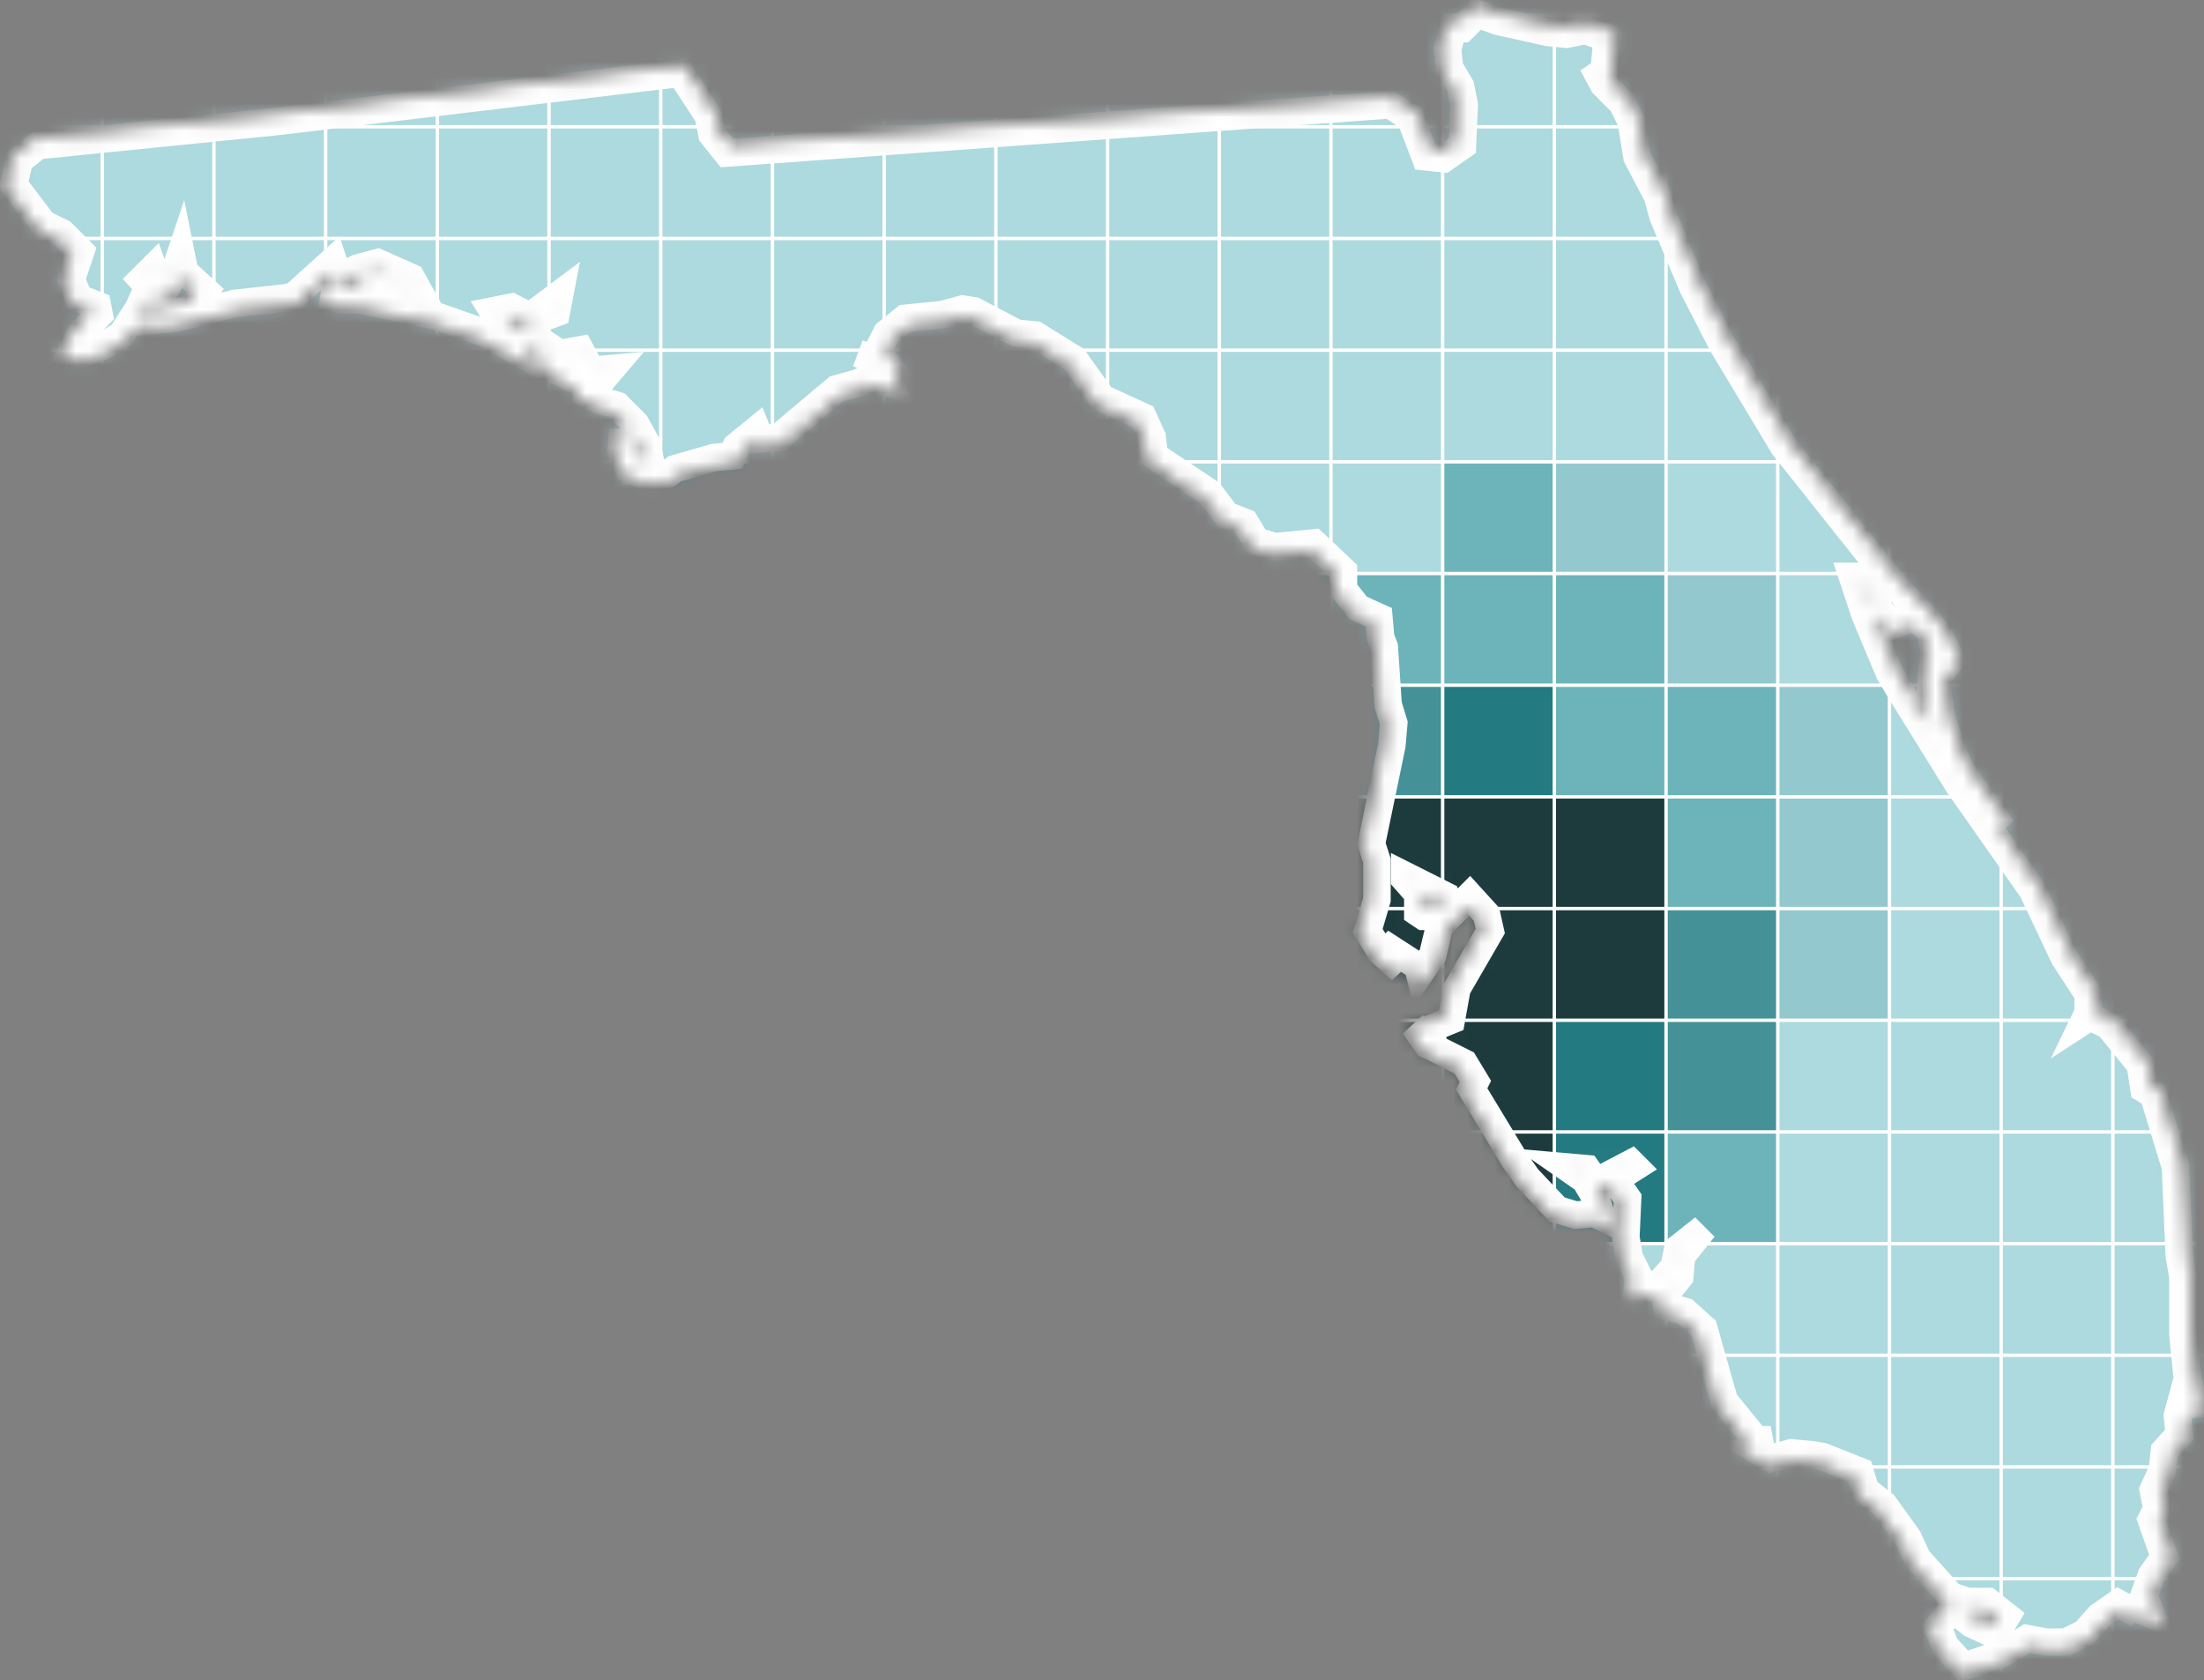 <svg xmlns="http://www.w3.org/2000/svg" width="160" height="122" viewBox="0 0 160 122" fill="none"><rect x="0" y="0" width="160" height="122" fill="#808080" stroke="none"/><mask id="mask0_1189_49349" style="mask-type:alpha" maskUnits="userSpaceOnUse" x="0" y="0" width="160" height="122"><mask id="path-1-outside-1_1189_49349" maskUnits="userSpaceOnUse" x="0" y="0" width="160" height="122" fill="black"><rect fill="white" width="160" height="122"></rect><path d="M5.715 21.632L5.445 20.962L5.175 20.281L5.855 18.259L4.504 16.907L3.152 16.247L1 13.403L1.4 11.652L2.752 10.57L20.141 8.818L49.402 5.315L51.425 8.418L51.695 9.77L52.766 11.111L100.908 7.607L102.39 8.558L103.461 11.381L104.812 11.521L106.164 10.57L106.294 7.607L106.024 6.266L105.223 4.914L105.083 3.563L105.483 2.081H106.164L107.245 1L108.727 1.541L112.371 2.351L113.712 2.482L114.383 2.351L115.064 2.211L116.675 2.752L116.405 5.585L115.604 4.644L116.405 6.126L117.756 7.477L118.427 8.818L118.838 11.381L120.319 14.214L120.73 15.696L122.882 20.822L125.034 25.006L129.489 32.414L137.308 42.255L140.001 45.088L140.952 46.439L141.622 47.931L140.541 49.262L140.952 52.095L141.762 54.668L142.433 56.01L145.396 60.194L143.915 58.703L141.082 54.258L140.131 50.083L140.411 47.25L140.131 45.758L138.929 44.818L137.578 45.358L136.086 44.017L136.367 42.665L135.015 41.854H134.475L135.416 44.687L137.168 48.862L137.978 50.213L142.163 56.961L147.549 64.639L149.841 69.494L151.593 72.187V73.529L151.333 74.069L151.733 73.809L153.075 74.48L155.377 77.313L155.648 79.065L156.318 79.475L157.93 84.731L158.21 91.198L158.471 92.689V96.864L158.751 99.697L159.141 101.449L159.011 102.79L158.471 101.309L158.07 102.79L158.21 104.142L157.129 105.353L156.989 106.705L156.318 108.186L156.589 109.538L156.178 110.348L157.129 113.041L156.178 114.393L155.648 115.874L156.178 117.226L154.426 116.545L155.237 117.226L153.756 116.415L152.404 117.356L151.333 118.567L149.981 119.238H148.5L147.148 118.978L145.396 120.049L142.563 121L141.212 119.508L140.671 118.167L141.762 116.815L143.104 117.897L144.856 118.708L145.667 117.356L144.315 116.285H142.834L141.622 115.874L139.2 113.172L138.519 111.69L136.767 109.257L135.416 108.186L135.015 106.835L132.322 105.764L131.511 105.633L130.03 105.493L128.538 105.894L127.197 105.093L128.538 104.542H127.467L125.175 101.719L123.683 96.453L122.341 95.242L120.99 94.842L120.86 94.031L121.941 92.689L122.071 91.198L123.683 89.175L121.801 90.667L121.531 92.009L120.179 93.49L118.838 93.63L118.968 92.689L118.287 91.338L118.027 89.846L118.157 87.023L117.216 85.672L118.698 84.731L118.427 84.46L115.864 85.802L115.194 84.861L113.712 84.731L115.064 85.672L115.864 87.023L116.275 88.365L115.734 88.104L114.383 88.234L113.041 87.824L110.879 85.532L109.938 84.19L106.835 79.065L107.105 78.524L106.294 77.183L103.601 75.831L102.66 74.48L104.002 75.561V74.62L105.353 74.069L105.764 71.787L108.186 67.602L107.916 66.391L106.695 65.049L105.353 66.391L104.943 65.049L101.979 63.558V63.828L102.93 64.909V66.261L103.331 66.531H104.682L104.002 69.364L103.061 70.706L102.93 70.165L100.227 68.413L101.709 70.435L100.227 69.094L99.287 67.602L99.957 65.32V62.487L99.557 61.265L101.038 54.128L101.179 52.506L100.768 51.154L100.488 46.98L100.227 46.299L100.097 44.818L98.606 44.147L97.525 42.795V41.454L95.372 39.422L92.539 39.702L91.198 39.291L90.387 37.94L89.035 37.409L87.824 35.788L83.79 33.095L83.639 31.743L82.969 30.262L80.006 28.91L77.983 26.077L75.16 24.325L73.799 24.195L70.706 22.573L69.885 22.443L68.413 22.844L65.71 23.114L64.369 24.195L63.688 25.537L64.228 26.217L62.346 25.677L64.098 26.478L64.629 27.829L63.157 27.429L62.206 27.829L60.725 28.239L56.55 31.743L55.199 31.873L54.928 31.203L53.447 32.414L53.176 33.095L51.825 33.225L49.002 34.036L48.451 34.436L46.97 34.576L45.628 34.036L45.088 32.684L45.218 31.203L45.358 32.554L45.899 34.036L47.24 33.625L46.97 32.284L46.159 30.802L44.818 29.451L43.466 29.04L41.984 28.239H42.525L41.984 27.699L40.633 27.018L39.282 25.677L42.125 26.758L43.606 27.699L44.407 26.758L42.925 26.888L42.125 25.406L40.633 25.677L38.611 24.325L39.282 23.114L40.373 22.713L40.633 21.362L38.481 22.974L37.139 22.303L35.778 22.573L36.448 23.654L37.8 24.465L38.08 25.817L35.247 24.195L31.743 22.974L26.077 21.762H24.736L23.384 21.362L26.207 21.492L26.478 20.691L27.829 20.421L29.311 21.092L30.522 21.362L29.851 20.151L27.419 19.07L25.947 19.47L24.596 20.151L24.185 18.929L21.352 21.492L20.681 21.632L17.047 22.033L12.723 23.114L11.241 23.254L11.642 22.974L13.804 22.443L14.885 21.092L13.403 19.74L13.133 18.399L12.593 20.011L11.782 21.362L11.111 19.47L10.3 20.281L10.43 20.421L10.71 20.962L10.03 22.443L8.818 24.325L7.467 25.136L5.985 25.677L5.175 25.537L5.855 24.195L7.197 22.844L7.067 22.173L5.715 21.632Z"></path></mask><path d="M5.715 21.632L5.445 20.962L5.175 20.281L5.855 18.259L4.504 16.907L3.152 16.247L1 13.403L1.4 11.652L2.752 10.57L20.141 8.818L49.402 5.315L51.425 8.418L51.695 9.77L52.766 11.111L100.908 7.607L102.39 8.558L103.461 11.381L104.812 11.521L106.164 10.57L106.294 7.607L106.024 6.266L105.223 4.914L105.083 3.563L105.483 2.081H106.164L107.245 1L108.727 1.541L112.371 2.351L113.712 2.482L114.383 2.351L115.064 2.211L116.675 2.752L116.405 5.585L115.604 4.644L116.405 6.126L117.756 7.477L118.427 8.818L118.838 11.381L120.319 14.214L120.73 15.696L122.882 20.822L125.034 25.006L129.489 32.414L137.308 42.255L140.001 45.088L140.952 46.439L141.622 47.931L140.541 49.262L140.952 52.095L141.762 54.668L142.433 56.01L145.396 60.194L143.915 58.703L141.082 54.258L140.131 50.083L140.411 47.25L140.131 45.758L138.929 44.818L137.578 45.358L136.086 44.017L136.367 42.665L135.015 41.854H134.475L135.416 44.687L137.168 48.862L137.978 50.213L142.163 56.961L147.549 64.639L149.841 69.494L151.593 72.187V73.529L151.333 74.069L151.733 73.809L153.075 74.48L155.377 77.313L155.648 79.065L156.318 79.475L157.93 84.731L158.21 91.198L158.471 92.689V96.864L158.751 99.697L159.141 101.449L159.011 102.79L158.471 101.309L158.07 102.79L158.21 104.142L157.129 105.353L156.989 106.705L156.318 108.186L156.589 109.538L156.178 110.348L157.129 113.041L156.178 114.393L155.648 115.874L156.178 117.226L154.426 116.545L155.237 117.226L153.756 116.415L152.404 117.356L151.333 118.567L149.981 119.238H148.5L147.148 118.978L145.396 120.049L142.563 121L141.212 119.508L140.671 118.167L141.762 116.815L143.104 117.897L144.856 118.708L145.667 117.356L144.315 116.285H142.834L141.622 115.874L139.2 113.172L138.519 111.69L136.767 109.257L135.416 108.186L135.015 106.835L132.322 105.764L131.511 105.633L130.03 105.493L128.538 105.894L127.197 105.093L128.538 104.542H127.467L125.175 101.719L123.683 96.453L122.341 95.242L120.99 94.842L120.86 94.031L121.941 92.689L122.071 91.198L123.683 89.175L121.801 90.667L121.531 92.009L120.179 93.49L118.838 93.63L118.968 92.689L118.287 91.338L118.027 89.846L118.157 87.023L117.216 85.672L118.698 84.731L118.427 84.46L115.864 85.802L115.194 84.861L113.712 84.731L115.064 85.672L115.864 87.023L116.275 88.365L115.734 88.104L114.383 88.234L113.041 87.824L110.879 85.532L109.938 84.19L106.835 79.065L107.105 78.524L106.294 77.183L103.601 75.831L102.66 74.48L104.002 75.561V74.62L105.353 74.069L105.764 71.787L108.186 67.602L107.916 66.391L106.695 65.049L105.353 66.391L104.943 65.049L101.979 63.558V63.828L102.93 64.909V66.261L103.331 66.531H104.682L104.002 69.364L103.061 70.706L102.93 70.165L100.227 68.413L101.709 70.435L100.227 69.094L99.287 67.602L99.957 65.32V62.487L99.557 61.265L101.038 54.128L101.179 52.506L100.768 51.154L100.488 46.98L100.227 46.299L100.097 44.818L98.606 44.147L97.525 42.795V41.454L95.372 39.422L92.539 39.702L91.198 39.291L90.387 37.94L89.035 37.409L87.824 35.788L83.79 33.095L83.639 31.743L82.969 30.262L80.006 28.91L77.983 26.077L75.16 24.325L73.799 24.195L70.706 22.573L69.885 22.443L68.413 22.844L65.71 23.114L64.369 24.195L63.688 25.537L64.228 26.217L62.346 25.677L64.098 26.478L64.629 27.829L63.157 27.429L62.206 27.829L60.725 28.239L56.55 31.743L55.199 31.873L54.928 31.203L53.447 32.414L53.176 33.095L51.825 33.225L49.002 34.036L48.451 34.436L46.97 34.576L45.628 34.036L45.088 32.684L45.218 31.203L45.358 32.554L45.899 34.036L47.24 33.625L46.97 32.284L46.159 30.802L44.818 29.451L43.466 29.04L41.984 28.239H42.525L41.984 27.699L40.633 27.018L39.282 25.677L42.125 26.758L43.606 27.699L44.407 26.758L42.925 26.888L42.125 25.406L40.633 25.677L38.611 24.325L39.282 23.114L40.373 22.713L40.633 21.362L38.481 22.974L37.139 22.303L35.778 22.573L36.448 23.654L37.8 24.465L38.08 25.817L35.247 24.195L31.743 22.974L26.077 21.762H24.736L23.384 21.362L26.207 21.492L26.478 20.691L27.829 20.421L29.311 21.092L30.522 21.362L29.851 20.151L27.419 19.07L25.947 19.47L24.596 20.151L24.185 18.929L21.352 21.492L20.681 21.632L17.047 22.033L12.723 23.114L11.241 23.254L11.642 22.974L13.804 22.443L14.885 21.092L13.403 19.74L13.133 18.399L12.593 20.011L11.782 21.362L11.111 19.47L10.3 20.281L10.43 20.421L10.71 20.962L10.03 22.443L8.818 24.325L7.467 25.136L5.985 25.677L5.175 25.537L5.855 24.195L7.197 22.844L7.067 22.173L5.715 21.632Z" fill="white"></path><path d="M5.715 21.632L5.445 20.962L5.175 20.281L5.855 18.259L4.504 16.907L3.152 16.247L1 13.403L1.4 11.652L2.752 10.57L20.141 8.818L49.402 5.315L51.425 8.418L51.695 9.77L52.766 11.111L100.908 7.607L102.39 8.558L103.461 11.381L104.812 11.521L106.164 10.57L106.294 7.607L106.024 6.266L105.223 4.914L105.083 3.563L105.483 2.081H106.164L107.245 1L108.727 1.541L112.371 2.351L113.712 2.482L114.383 2.351L115.064 2.211L116.675 2.752L116.405 5.585L115.604 4.644L116.405 6.126L117.756 7.477L118.427 8.818L118.838 11.381L120.319 14.214L120.73 15.696L122.882 20.822L125.034 25.006L129.489 32.414L137.308 42.255L140.001 45.088L140.952 46.439L141.622 47.931L140.541 49.262L140.952 52.095L141.762 54.668L142.433 56.01L145.396 60.194L143.915 58.703L141.082 54.258L140.131 50.083L140.411 47.25L140.131 45.758L138.929 44.818L137.578 45.358L136.086 44.017L136.367 42.665L135.015 41.854H134.475L135.416 44.687L137.168 48.862L137.978 50.213L142.163 56.961L147.549 64.639L149.841 69.494L151.593 72.187V73.529L151.333 74.069L151.733 73.809L153.075 74.48L155.377 77.313L155.648 79.065L156.318 79.475L157.93 84.731L158.21 91.198L158.471 92.689V96.864L158.751 99.697L159.141 101.449L159.011 102.79L158.471 101.309L158.07 102.79L158.21 104.142L157.129 105.353L156.989 106.705L156.318 108.186L156.589 109.538L156.178 110.348L157.129 113.041L156.178 114.393L155.648 115.874L156.178 117.226L154.426 116.545L155.237 117.226L153.756 116.415L152.404 117.356L151.333 118.567L149.981 119.238H148.5L147.148 118.978L145.396 120.049L142.563 121L141.212 119.508L140.671 118.167L141.762 116.815L143.104 117.897L144.856 118.708L145.667 117.356L144.315 116.285H142.834L141.622 115.874L139.2 113.172L138.519 111.69L136.767 109.257L135.416 108.186L135.015 106.835L132.322 105.764L131.511 105.633L130.03 105.493L128.538 105.894L127.197 105.093L128.538 104.542H127.467L125.175 101.719L123.683 96.453L122.341 95.242L120.99 94.842L120.86 94.031L121.941 92.689L122.071 91.198L123.683 89.175L121.801 90.667L121.531 92.009L120.179 93.49L118.838 93.63L118.968 92.689L118.287 91.338L118.027 89.846L118.157 87.023L117.216 85.672L118.698 84.731L118.427 84.46L115.864 85.802L115.194 84.861L113.712 84.731L115.064 85.672L115.864 87.023L116.275 88.365L115.734 88.104L114.383 88.234L113.041 87.824L110.879 85.532L109.938 84.19L106.835 79.065L107.105 78.524L106.294 77.183L103.601 75.831L102.66 74.48L104.002 75.561V74.62L105.353 74.069L105.764 71.787L108.186 67.602L107.916 66.391L106.695 65.049L105.353 66.391L104.943 65.049L101.979 63.558V63.828L102.93 64.909V66.261L103.331 66.531H104.682L104.002 69.364L103.061 70.706L102.93 70.165L100.227 68.413L101.709 70.435L100.227 69.094L99.287 67.602L99.957 65.32V62.487L99.557 61.265L101.038 54.128L101.179 52.506L100.768 51.154L100.488 46.98L100.227 46.299L100.097 44.818L98.606 44.147L97.525 42.795V41.454L95.372 39.422L92.539 39.702L91.198 39.291L90.387 37.94L89.035 37.409L87.824 35.788L83.79 33.095L83.639 31.743L82.969 30.262L80.006 28.91L77.983 26.077L75.16 24.325L73.799 24.195L70.706 22.573L69.885 22.443L68.413 22.844L65.71 23.114L64.369 24.195L63.688 25.537L64.228 26.217L62.346 25.677L64.098 26.478L64.629 27.829L63.157 27.429L62.206 27.829L60.725 28.239L56.55 31.743L55.199 31.873L54.928 31.203L53.447 32.414L53.176 33.095L51.825 33.225L49.002 34.036L48.451 34.436L46.97 34.576L45.628 34.036L45.088 32.684L45.218 31.203L45.358 32.554L45.899 34.036L47.24 33.625L46.97 32.284L46.159 30.802L44.818 29.451L43.466 29.04L41.984 28.239H42.525L41.984 27.699L40.633 27.018L39.282 25.677L42.125 26.758L43.606 27.699L44.407 26.758L42.925 26.888L42.125 25.406L40.633 25.677L38.611 24.325L39.282 23.114L40.373 22.713L40.633 21.362L38.481 22.974L37.139 22.303L35.778 22.573L36.448 23.654L37.8 24.465L38.08 25.817L35.247 24.195L31.743 22.974L26.077 21.762H24.736L23.384 21.362L26.207 21.492L26.478 20.691L27.829 20.421L29.311 21.092L30.522 21.362L29.851 20.151L27.419 19.07L25.947 19.47L24.596 20.151L24.185 18.929L21.352 21.492L20.681 21.632L17.047 22.033L12.723 23.114L11.241 23.254L11.642 22.974L13.804 22.443L14.885 21.092L13.403 19.74L13.133 18.399L12.593 20.011L11.782 21.362L11.111 19.47L10.3 20.281L10.43 20.421L10.71 20.962L10.03 22.443L8.818 24.325L7.467 25.136L5.985 25.677L5.175 25.537L5.855 24.195L7.197 22.844L7.067 22.173L5.715 21.632Z" stroke="white" mask="url(#path-1-outside-1_1189_49349)"></path></mask><g mask="url(#mask0_1189_49349)"><rect width="194.375" height="129.502" transform="translate(-8.676 -6.891)" fill="white"></rect><rect width="7.863" height="7.863" transform="translate(-0.566 -6.891)" fill="#ADDADE"></rect><rect width="7.863" height="7.863" transform="translate(-0.566 1.219)" fill="#ADDADE"></rect><rect width="7.863" height="7.863" transform="translate(-0.566 9.328)" fill="#ADDADE"></rect><rect width="7.863" height="7.863" transform="translate(-0.566 17.438)" fill="#ADDADE"></rect><rect width="7.863" height="7.863" transform="translate(-0.566 25.547)" fill="#ADDADE"></rect><rect width="7.863" height="7.863" transform="translate(-0.566 33.656)" fill="#ADDADE"></rect><rect width="7.863" height="7.863" transform="translate(-0.566 41.766)" fill="#ADDADE"></rect><rect width="7.863" height="7.863" transform="translate(-0.566 49.875)" fill="#ADDADE"></rect><rect width="7.863" height="7.863" transform="translate(-0.566 57.984)" fill="#ADDADE"></rect><rect width="7.863" height="7.863" transform="translate(-0.566 66.094)" fill="#ADDADE"></rect><rect width="7.863" height="7.863" transform="translate(-0.566 74.203)" fill="#ADDADE"></rect><rect width="7.863" height="7.863" transform="translate(-0.566 82.312)" fill="#ADDADE"></rect><rect width="7.863" height="7.863" transform="translate(-0.566 90.422)" fill="#ADDADE"></rect><rect width="7.863" height="7.863" transform="translate(-0.566 98.527)" fill="#ADDADE"></rect><rect width="7.863" height="7.863" transform="translate(-0.566 106.637)" fill="#ADDADE"></rect><rect width="7.863" height="7.863" transform="translate(-0.566 114.746)" fill="#ADDADE"></rect><rect width="7.863" height="7.863" transform="translate(7.543 -6.891)" fill="#ADDADE"></rect><rect width="7.863" height="7.863" transform="translate(7.543 1.219)" fill="#ADDADE"></rect><rect width="7.863" height="7.863" transform="translate(7.543 9.328)" fill="#ADDADE"></rect><rect width="7.863" height="7.863" transform="translate(7.543 17.438)" fill="#ADDADE"></rect><rect width="7.863" height="7.863" transform="translate(7.543 25.547)" fill="#ADDADE"></rect><rect width="7.863" height="7.863" transform="translate(7.543 33.656)" fill="#ADDADE"></rect><rect width="7.863" height="7.863" transform="translate(7.543 41.766)" fill="#ADDADE"></rect><rect width="7.863" height="7.863" transform="translate(7.543 49.875)" fill="#ADDADE"></rect><rect width="7.863" height="7.863" transform="translate(7.543 57.984)" fill="#ADDADE"></rect><rect width="7.863" height="7.863" transform="translate(7.543 66.094)" fill="#ADDADE"></rect><rect width="7.863" height="7.863" transform="translate(7.543 74.203)" fill="#ADDADE"></rect><rect width="7.863" height="7.863" transform="translate(7.543 82.312)" fill="#ADDADE"></rect><rect width="7.863" height="7.863" transform="translate(7.543 90.422)" fill="#ADDADE"></rect><rect width="7.863" height="7.863" transform="translate(7.543 98.527)" fill="#ADDADE"></rect><rect width="7.863" height="7.863" transform="translate(7.543 106.637)" fill="#ADDADE"></rect><rect width="7.863" height="7.863" transform="translate(7.543 114.746)" fill="#ADDADE"></rect><rect width="7.863" height="7.863" transform="translate(15.652 -6.891)" fill="#ADDADE"></rect><rect width="7.863" height="7.863" transform="translate(15.652 1.219)" fill="#ADDADE"></rect><rect width="7.863" height="7.863" transform="translate(15.652 9.328)" fill="#ADDADE"></rect><rect width="7.863" height="7.863" transform="translate(15.652 17.438)" fill="#ADDADE"></rect><rect width="7.863" height="7.863" transform="translate(15.652 25.547)" fill="#ADDADE"></rect><rect width="7.863" height="7.863" transform="translate(15.652 33.656)" fill="#ADDADE"></rect><rect width="7.863" height="7.863" transform="translate(15.652 41.766)" fill="#ADDADE"></rect><rect width="7.863" height="7.863" transform="translate(15.652 49.875)" fill="#ADDADE"></rect><rect width="7.863" height="7.863" transform="translate(15.652 57.984)" fill="#ADDADE"></rect><rect width="7.863" height="7.863" transform="translate(15.652 66.094)" fill="#ADDADE"></rect><rect width="7.863" height="7.863" transform="translate(15.652 74.203)" fill="#ADDADE"></rect><rect width="7.863" height="7.863" transform="translate(15.652 82.312)" fill="#6CB4BA"></rect><rect width="7.863" height="7.863" transform="translate(15.652 90.422)" fill="#ADDADE"></rect><rect width="7.863" height="7.863" transform="translate(15.652 98.527)" fill="#ADDADE"></rect><rect width="7.863" height="7.863" transform="translate(15.652 106.637)" fill="#ADDADE"></rect><rect width="7.863" height="7.863" transform="translate(15.652 114.746)" fill="#ADDADE"></rect><rect width="7.863" height="7.863" transform="translate(23.762 -6.891)" fill="#ADDADE"></rect><rect width="7.863" height="7.863" transform="translate(23.762 1.219)" fill="#ADDADE"></rect><rect width="7.863" height="7.863" transform="translate(23.762 9.328)" fill="#ADDADE"></rect><rect width="7.863" height="7.863" transform="translate(23.762 17.438)" fill="#ADDADE"></rect><rect width="7.863" height="7.863" transform="translate(23.762 25.547)" fill="#ADDADE"></rect><rect width="7.863" height="7.863" transform="translate(23.762 33.656)" fill="#ADDADE"></rect><rect width="7.863" height="7.863" transform="translate(23.762 41.766)" fill="#ADDADE"></rect><rect width="7.863" height="7.863" transform="translate(23.762 49.875)" fill="#ADDADE"></rect><rect width="7.863" height="7.863" transform="translate(23.762 57.984)" fill="#ADDADE"></rect><rect width="7.863" height="7.863" transform="translate(23.762 66.094)" fill="#6CB4BA"></rect><rect width="7.863" height="7.863" transform="translate(23.762 74.203)" fill="#6CB4BA"></rect><rect width="7.863" height="7.863" transform="translate(23.762 82.312)" fill="#ADDADE"></rect><rect width="7.863" height="7.863" transform="translate(23.762 90.422)" fill="#ADDADE"></rect><rect width="7.863" height="7.863" transform="translate(23.762 98.527)" fill="#ADDADE"></rect><rect width="7.863" height="7.863" transform="translate(23.762 106.637)" fill="#ADDADE"></rect><rect width="7.863" height="7.863" transform="translate(23.762 114.746)" fill="#ADDADE"></rect><rect width="7.863" height="7.863" transform="translate(31.871 -6.891)" fill="#ADDADE"></rect><rect width="7.863" height="7.863" transform="translate(31.871 1.219)" fill="#ADDADE"></rect><rect width="7.863" height="7.863" transform="translate(31.871 9.328)" fill="#ADDADE"></rect><rect width="7.863" height="7.863" transform="translate(31.871 17.438)" fill="#ADDADE"></rect><rect width="7.863" height="7.863" transform="translate(31.871 25.547)" fill="#ADDADE"></rect><rect width="7.863" height="7.863" transform="translate(31.871 33.656)" fill="#459198"></rect><rect width="7.863" height="7.863" transform="translate(31.871 41.766)" fill="#ADDADE"></rect><rect width="7.863" height="7.863" transform="translate(31.871 49.875)" fill="#ADDADE"></rect><rect width="7.863" height="7.863" transform="translate(31.871 57.984)" fill="#ADDADE"></rect><rect width="7.863" height="7.863" transform="translate(31.871 66.094)" fill="#6CB4BA"></rect><rect width="7.863" height="7.863" transform="translate(31.871 74.203)" fill="#6CB4BA"></rect><rect width="7.863" height="7.863" transform="translate(31.871 82.312)" fill="#ADDADE"></rect><rect width="7.863" height="7.863" transform="translate(31.871 90.422)" fill="#ADDADE"></rect><rect width="7.863" height="7.863" transform="translate(31.871 98.527)" fill="#ADDADE"></rect><rect width="7.863" height="7.863" transform="translate(31.871 106.637)" fill="#ADDADE"></rect><rect width="7.863" height="7.863" transform="translate(31.871 114.746)" fill="#ADDADE"></rect><rect width="7.863" height="7.863" transform="translate(39.98 -6.891)" fill="#ADDADE"></rect><rect width="7.863" height="7.863" transform="translate(39.98 1.219)" fill="#ADDADE"></rect><rect width="7.863" height="7.863" transform="translate(39.98 9.328)" fill="#ADDADE"></rect><rect width="7.863" height="7.863" transform="translate(39.98 17.438)" fill="#ADDADE"></rect><rect width="7.863" height="7.863" transform="translate(39.98 25.547)" fill="#ADDADE"></rect><rect width="7.863" height="7.863" transform="translate(39.98 33.656)" fill="#ADDADE"></rect><rect width="7.863" height="7.863" transform="translate(39.98 41.766)" fill="#459198"></rect><rect width="7.863" height="7.863" transform="translate(39.98 49.875)" fill="#ADDADE"></rect><rect width="7.863" height="7.863" transform="translate(39.98 57.984)" fill="#6CB4BA"></rect><rect width="7.863" height="7.863" transform="translate(39.98 66.094)" fill="#6CB4BA"></rect><rect width="7.863" height="7.863" transform="translate(39.98 74.203)" fill="#ADDADE"></rect><rect width="7.863" height="7.863" transform="translate(39.98 82.312)" fill="#ADDADE"></rect><rect width="7.863" height="7.863" transform="translate(39.98 90.422)" fill="#ADDADE"></rect><rect width="7.863" height="7.863" transform="translate(39.98 98.527)" fill="#ADDADE"></rect><rect width="7.863" height="7.863" transform="translate(39.98 106.637)" fill="#ADDADE"></rect><rect width="7.863" height="7.863" transform="translate(39.98 114.746)" fill="#ADDADE"></rect><rect width="7.863" height="7.863" transform="translate(48.09 -6.891)" fill="#ADDADE"></rect><rect width="7.863" height="7.863" transform="translate(48.09 1.219)" fill="#ADDADE"></rect><rect width="7.863" height="7.863" transform="translate(48.09 9.328)" fill="#ADDADE"></rect><rect width="7.863" height="7.863" transform="translate(48.09 17.438)" fill="#ADDADE"></rect><rect width="7.863" height="7.863" transform="translate(48.09 25.547)" fill="#ADDADE"></rect><rect width="7.863" height="7.863" transform="translate(48.09 33.656)" fill="#459198"></rect><rect width="7.863" height="7.863" transform="translate(48.09 41.766)" fill="#ADDADE"></rect><rect width="7.863" height="7.863" transform="translate(48.09 49.875)" fill="#6CB4BA"></rect><rect width="7.863" height="7.863" transform="translate(48.09 57.984)" fill="#6CB4BA"></rect><rect width="7.863" height="7.863" transform="translate(48.09 66.094)" fill="#ADDADE"></rect><rect width="7.863" height="7.863" transform="translate(48.09 74.203)" fill="#ADDADE"></rect><rect width="7.863" height="7.863" transform="translate(48.09 82.312)" fill="#459198"></rect><rect width="7.863" height="7.863" transform="translate(48.09 90.422)" fill="#ADDADE"></rect><rect width="7.863" height="7.863" transform="translate(48.09 98.527)" fill="#ADDADE"></rect><rect width="7.863" height="7.863" transform="translate(48.09 106.637)" fill="#ADDADE"></rect><rect width="7.863" height="7.863" transform="translate(48.09 114.746)" fill="#ADDADE"></rect><rect width="7.863" height="7.863" transform="translate(56.199 -6.891)" fill="#ADDADE"></rect><rect width="7.863" height="7.863" transform="translate(56.199 1.219)" fill="#ADDADE"></rect><rect width="7.863" height="7.863" transform="translate(56.199 9.328)" fill="#ADDADE"></rect><rect width="7.863" height="7.863" transform="translate(56.199 17.438)" fill="#ADDADE"></rect><rect width="7.863" height="7.863" transform="translate(56.199 25.547)" fill="#ADDADE"></rect><rect width="7.863" height="7.863" transform="translate(56.199 33.656)" fill="#6CB4BA"></rect><rect width="7.863" height="7.863" transform="translate(56.199 41.766)" fill="#6CB4BA"></rect><rect width="7.863" height="7.863" transform="translate(56.199 49.875)" fill="#6CB4BA"></rect><rect width="7.863" height="7.863" transform="translate(56.199 57.984)" fill="#1D3B3D"></rect><rect width="7.863" height="7.863" transform="translate(56.199 66.094)" fill="#ADDADE"></rect><rect width="7.863" height="7.863" transform="translate(56.199 74.203)" fill="#ADDADE"></rect><rect width="7.863" height="7.863" transform="translate(56.199 82.312)" fill="#ADDADE"></rect><rect width="7.863" height="7.863" transform="translate(56.199 90.422)" fill="#459198"></rect><rect width="7.863" height="7.863" transform="translate(56.199 98.527)" fill="#459198"></rect><rect width="7.863" height="7.863" transform="translate(56.199 106.637)" fill="#ADDADE"></rect><rect width="7.863" height="7.863" transform="translate(56.199 114.746)" fill="#ADDADE"></rect><rect width="7.863" height="7.863" transform="translate(64.309 -6.891)" fill="#ADDADE"></rect><rect width="7.863" height="7.863" transform="translate(64.309 1.219)" fill="#ADDADE"></rect><rect width="7.863" height="7.863" transform="translate(64.309 9.328)" fill="#ADDADE"></rect><rect width="7.863" height="7.863" transform="translate(64.309 17.438)" fill="#ADDADE"></rect><rect width="7.863" height="7.863" transform="translate(64.309 25.547)" fill="#ADDADE"></rect><rect width="7.863" height="7.863" transform="translate(64.309 33.656)" fill="#6CB4BA"></rect><rect width="7.863" height="7.863" transform="translate(64.309 41.766)" fill="#1D3B3D"></rect><rect width="7.863" height="7.863" transform="translate(64.309 49.875)" fill="#6CB4BA"></rect><rect width="7.863" height="7.863" transform="translate(64.309 57.984)" fill="#6CB4BA"></rect><rect width="7.863" height="7.863" transform="translate(64.309 66.094)" fill="#1D3B3D"></rect><rect width="7.863" height="7.863" transform="translate(64.309 74.203)" fill="#ADDADE"></rect><rect width="7.863" height="7.863" transform="translate(64.309 82.312)" fill="#459198"></rect><rect width="7.863" height="7.863" transform="translate(64.309 90.422)" fill="#1D3B3D"></rect><rect width="7.863" height="7.863" transform="translate(64.309 98.527)" fill="#6CB4BA"></rect><rect width="7.863" height="7.863" transform="translate(64.309 106.637)" fill="#ADDADE"></rect><rect width="7.863" height="7.863" transform="translate(64.309 114.746)" fill="#ADDADE"></rect><rect width="7.863" height="7.863" transform="translate(72.418 -6.891)" fill="#ADDADE"></rect><rect width="7.863" height="7.863" transform="translate(72.418 1.219)" fill="#ADDADE"></rect><rect width="7.863" height="7.863" transform="translate(72.418 9.328)" fill="#ADDADE"></rect><rect width="7.863" height="7.863" transform="translate(72.418 17.438)" fill="#ADDADE"></rect><rect width="7.863" height="7.863" transform="translate(72.418 25.547)" fill="#ADDADE"></rect><rect width="7.863" height="7.863" transform="translate(72.418 33.656)" fill="#1D3B3D"></rect><rect width="7.863" height="7.863" transform="translate(72.418 41.766)" fill="#247A81"></rect><rect width="7.863" height="7.863" transform="translate(72.418 49.875)" fill="#1D3B3D"></rect><rect width="7.863" height="7.863" transform="translate(72.418 57.984)" fill="#1D3B3D"></rect><rect width="7.863" height="7.863" transform="translate(72.418 66.094)" fill="#6CB4BA"></rect><rect width="7.863" height="7.863" transform="translate(72.418 74.203)" fill="#1D3B3D"></rect><rect width="7.863" height="7.863" transform="translate(72.418 82.312)" fill="#1D3B3D"></rect><rect width="7.863" height="7.863" transform="translate(72.418 90.422)" fill="#6CB4BA"></rect><rect width="7.863" height="7.863" transform="translate(72.418 98.527)" fill="#ADDADE"></rect><rect width="7.863" height="7.863" transform="translate(72.418 106.637)" fill="#6CB4BA"></rect><rect width="7.863" height="7.863" transform="translate(72.418 114.746)" fill="#ADDADE"></rect><rect width="7.863" height="7.863" transform="translate(80.527 -6.891)" fill="#ADDADE"></rect><rect width="7.863" height="7.863" transform="translate(80.527 1.219)" fill="#ADDADE"></rect><rect width="7.863" height="7.863" transform="translate(80.527 9.328)" fill="#ADDADE"></rect><rect width="7.863" height="7.863" transform="translate(80.527 17.438)" fill="#ADDADE"></rect><rect width="7.863" height="7.863" transform="translate(80.527 25.547)" fill="#ADDADE"></rect><rect width="7.863" height="7.863" transform="translate(80.527 33.656)" fill="#ADDADE"></rect><rect width="7.863" height="7.863" transform="translate(80.527 41.766)" fill="#247A81"></rect><rect width="7.863" height="7.863" transform="translate(80.527 49.875)" fill="#6CB4BA"></rect><rect width="7.863" height="7.863" transform="translate(80.527 57.984)" fill="#247A81"></rect><rect width="7.863" height="7.863" transform="translate(80.527 66.094)" fill="#247A81"></rect><rect width="7.863" height="7.863" transform="translate(80.527 74.203)" fill="#6CB4BA"></rect><rect width="7.863" height="7.863" transform="translate(80.527 82.312)" fill="#459198"></rect><rect width="7.863" height="7.863" transform="translate(80.527 90.422)" fill="#ADDADE"></rect><rect width="7.863" height="7.863" transform="translate(80.527 98.527)" fill="#6CB4BA"></rect><rect width="7.863" height="7.863" transform="translate(80.527 106.637)" fill="#ADDADE"></rect><rect width="7.863" height="7.863" transform="translate(80.527 114.746)" fill="#ADDADE"></rect><rect width="7.863" height="7.863" transform="translate(88.637 -6.891)" fill="#ADDADE"></rect><rect width="7.863" height="7.863" transform="translate(88.637 1.219)" fill="#ADDADE"></rect><rect width="7.863" height="7.863" transform="translate(88.637 9.328)" fill="#ADDADE"></rect><rect width="7.863" height="7.863" transform="translate(88.637 17.438)" fill="#ADDADE"></rect><rect width="7.863" height="7.863" transform="translate(88.637 25.547)" fill="#ADDADE"></rect><rect width="7.863" height="7.863" transform="translate(88.637 33.656)" fill="#ADDADE"></rect><rect width="7.863" height="7.863" transform="translate(88.637 41.766)" fill="#247A81"></rect><rect width="7.863" height="7.863" transform="translate(88.637 49.875)" fill="#247A81"></rect><rect width="7.863" height="7.863" transform="translate(88.637 57.984)" fill="#247A81"></rect><rect width="7.863" height="7.863" transform="translate(88.637 66.094)" fill="#1D3B3D"></rect><rect width="7.863" height="7.863" transform="translate(88.637 74.203)" fill="#6CB4BA"></rect><rect width="7.863" height="7.863" transform="translate(88.637 82.312)" fill="#6CB4BA"></rect><rect width="7.863" height="7.863" transform="translate(88.637 90.422)" fill="#6CB4BA"></rect><rect width="7.863" height="7.863" transform="translate(88.637 98.527)" fill="#ADDADE"></rect><rect width="7.863" height="7.863" transform="translate(88.637 106.637)" fill="#ADDADE"></rect><rect width="7.863" height="7.863" transform="translate(88.637 114.746)" fill="#ADDADE"></rect><rect width="7.863" height="7.863" transform="translate(96.742 -6.891)" fill="#ADDADE"></rect><rect width="7.863" height="7.863" transform="translate(96.742 1.219)" fill="#ADDADE"></rect><rect width="7.863" height="7.863" transform="translate(96.742 9.328)" fill="#ADDADE"></rect><rect width="7.863" height="7.863" transform="translate(96.742 17.438)" fill="#ADDADE"></rect><rect width="7.863" height="7.863" transform="translate(96.742 25.547)" fill="#ADDADE"></rect><rect width="7.863" height="7.863" transform="translate(96.742 33.656)" fill="#ADDADE"></rect><rect width="7.863" height="7.863" transform="translate(96.742 41.766)" fill="#6CB4BA"></rect><rect width="7.863" height="7.863" transform="translate(96.742 49.875)" fill="#459198"></rect><rect width="7.863" height="7.863" transform="translate(96.742 57.984)" fill="#1D3B3D"></rect><rect width="7.863" height="7.863" transform="translate(96.742 66.094)" fill="#1D3B3D"></rect><rect width="7.863" height="7.863" transform="translate(96.742 74.203)" fill="#1D3B3D"></rect><rect width="7.863" height="7.863" transform="translate(96.742 82.312)" fill="#6CB4BA"></rect><rect width="7.863" height="7.863" transform="translate(96.742 90.422)" fill="#6CB4BA"></rect><rect width="7.863" height="7.863" transform="translate(96.742 98.527)" fill="#ADDADE"></rect><rect width="7.863" height="7.863" transform="translate(96.742 106.637)" fill="#6CB4BA"></rect><rect width="7.863" height="7.863" transform="translate(96.742 114.746)" fill="#ADDADE"></rect><rect width="7.863" height="7.863" transform="translate(104.852 -6.891)" fill="#ADDADE"></rect><rect width="7.863" height="7.863" transform="translate(104.852 1.219)" fill="#ADDADE"></rect><rect width="7.863" height="7.863" transform="translate(104.852 9.328)" fill="#ADDADE"></rect><rect width="7.863" height="7.863" transform="translate(104.852 17.438)" fill="#ADDADE"></rect><rect width="7.863" height="7.863" transform="translate(104.852 25.547)" fill="#ADDADE"></rect><rect width="7.863" height="7.863" transform="translate(104.852 33.656)" fill="#6CB4BA"></rect><rect width="7.863" height="7.863" transform="translate(104.852 41.766)" fill="#6CB4BA"></rect><rect width="7.863" height="7.863" transform="translate(104.852 49.875)" fill="#247A81"></rect><rect width="7.863" height="7.863" transform="translate(104.852 57.984)" fill="#1D3B3D"></rect><rect width="7.863" height="7.863" transform="translate(104.852 66.094)" fill="#1D3B3D"></rect><rect width="7.863" height="7.863" transform="translate(104.852 74.203)" fill="#1D3B3D"></rect><rect width="7.863" height="7.863" transform="translate(104.852 82.312)" fill="#1D3B3D"></rect><rect width="7.863" height="7.863" transform="translate(104.852 90.422)" fill="#ADDADE"></rect><rect width="7.863" height="7.863" transform="translate(104.852 98.527)" fill="#ADDADE"></rect><rect width="7.863" height="7.863" transform="translate(104.852 106.637)" fill="#ADDADE"></rect><rect width="7.863" height="7.863" transform="translate(104.852 114.746)" fill="#ADDADE"></rect><rect width="7.863" height="7.863" transform="translate(112.961 -6.891)" fill="#ADDADE"></rect><rect width="7.863" height="7.863" transform="translate(112.961 1.219)" fill="#ADDADE"></rect><rect width="7.863" height="7.863" transform="translate(112.961 9.328)" fill="#ADDADE"></rect><rect width="7.863" height="7.863" transform="translate(112.961 17.438)" fill="#ADDADE"></rect><rect width="7.863" height="7.863" transform="translate(112.961 25.547)" fill="#ADDADE"></rect><rect width="7.863" height="7.863" transform="translate(112.961 33.656)" fill="#93C9CE"></rect><rect width="7.863" height="7.863" transform="translate(112.961 41.766)" fill="#6CB4BA"></rect><rect width="7.863" height="7.863" transform="translate(112.961 49.875)" fill="#6CB4BA"></rect><rect width="7.863" height="7.863" transform="translate(112.961 57.984)" fill="#1D3B3D"></rect><rect width="7.863" height="7.863" transform="translate(112.961 66.094)" fill="#1D3B3D"></rect><rect width="7.863" height="7.863" transform="translate(112.961 74.203)" fill="#247A81"></rect><rect width="7.863" height="7.863" transform="translate(112.961 82.312)" fill="#247A81"></rect><rect width="7.863" height="7.863" transform="translate(112.961 90.422)" fill="#ADDADE"></rect><rect width="7.863" height="7.863" transform="translate(112.961 98.527)" fill="#ADDADE"></rect><rect width="7.863" height="7.863" transform="translate(112.961 106.637)" fill="#ADDADE"></rect><rect width="7.863" height="7.863" transform="translate(112.961 114.746)" fill="#ADDADE"></rect><rect width="7.863" height="7.863" transform="translate(121.07 -6.891)" fill="#6CB4BA"></rect><rect width="7.863" height="7.863" transform="translate(121.07 1.219)" fill="#ADDADE"></rect><rect width="7.863" height="7.863" transform="translate(121.07 9.328)" fill="#ADDADE"></rect><rect width="7.863" height="7.863" transform="translate(121.07 17.438)" fill="#ADDADE"></rect><rect width="7.863" height="7.863" transform="translate(121.07 25.547)" fill="#ADDADE"></rect><rect width="7.863" height="7.863" transform="translate(121.07 33.656)" fill="#ADDADE"></rect><rect width="7.863" height="7.863" transform="translate(121.07 41.766)" fill="#93C9CE"></rect><rect width="7.863" height="7.863" transform="translate(121.07 49.875)" fill="#6CB4BA"></rect><rect width="7.863" height="7.863" transform="translate(121.07 57.984)" fill="#6CB4BA"></rect><rect width="7.863" height="7.863" transform="translate(121.07 66.094)" fill="#459198"></rect><rect width="7.863" height="7.863" transform="translate(121.07 74.203)" fill="#459198"></rect><rect width="7.863" height="7.863" transform="translate(121.07 82.312)" fill="#6CB4BA"></rect><rect width="7.863" height="7.863" transform="translate(121.07 90.422)" fill="#ADDADE"></rect><rect width="7.863" height="7.863" transform="translate(121.07 98.527)" fill="#ADDADE"></rect><rect width="7.863" height="7.863" transform="translate(121.07 106.637)" fill="#ADDADE"></rect><rect width="7.863" height="7.863" transform="translate(121.07 114.746)" fill="#ADDADE"></rect><rect width="7.863" height="7.863" transform="translate(129.18 -6.891)" fill="#ADDADE"></rect><rect width="7.863" height="7.863" transform="translate(129.18 1.219)" fill="#ADDADE"></rect><rect width="7.863" height="7.863" transform="translate(129.18 9.328)" fill="#ADDADE"></rect><rect width="7.863" height="7.863" transform="translate(129.18 17.438)" fill="#ADDADE"></rect><rect width="7.863" height="7.863" transform="translate(129.18 25.547)" fill="#ADDADE"></rect><rect width="7.863" height="7.863" transform="translate(129.18 33.656)" fill="#ADDADE"></rect><rect width="7.863" height="7.863" transform="translate(129.18 41.766)" fill="#ADDADE"></rect><rect width="7.863" height="7.863" transform="translate(129.18 49.875)" fill="#93C9CE"></rect><rect width="7.863" height="7.863" transform="translate(129.18 57.984)" fill="#93C9CE"></rect><rect width="7.863" height="7.863" transform="translate(129.18 66.094)" fill="#93C9CE"></rect><rect width="7.863" height="7.863" transform="translate(129.18 74.203)" fill="#ADDADE"></rect><rect width="7.863" height="7.863" transform="translate(129.18 82.312)" fill="#ADDADE"></rect><rect width="7.863" height="7.863" transform="translate(129.18 90.422)" fill="#ADDADE"></rect><rect width="7.863" height="7.863" transform="translate(129.18 98.527)" fill="#ADDADE"></rect><rect width="7.863" height="7.863" transform="translate(129.18 106.637)" fill="#ADDADE"></rect><rect width="7.863" height="7.863" transform="translate(129.18 114.746)" fill="#ADDADE"></rect><rect width="7.863" height="7.863" transform="translate(137.289 -6.891)" fill="#ADDADE"></rect><rect width="7.863" height="7.863" transform="translate(137.289 1.219)" fill="#ADDADE"></rect><rect width="7.863" height="7.863" transform="translate(137.289 9.328)" fill="#6CB4BA"></rect><rect width="7.863" height="7.863" transform="translate(137.289 17.438)" fill="#459198"></rect><rect width="7.863" height="7.863" transform="translate(137.289 25.547)" fill="#459198"></rect><rect width="7.863" height="7.863" transform="translate(137.289 33.656)" fill="#ADDADE"></rect><rect width="7.863" height="7.863" transform="translate(137.289 41.766)" fill="#ADDADE"></rect><rect width="7.863" height="7.863" transform="translate(137.289 49.875)" fill="#ADDADE"></rect><rect width="7.863" height="7.863" transform="translate(137.289 57.984)" fill="#ADDADE"></rect><rect width="7.863" height="7.863" transform="translate(137.289 66.094)" fill="#ADDADE"></rect><rect width="7.863" height="7.863" transform="translate(137.289 74.203)" fill="#ADDADE"></rect><rect width="7.863" height="7.863" transform="translate(137.289 82.312)" fill="#ADDADE"></rect><rect width="7.863" height="7.863" transform="translate(137.289 90.422)" fill="#ADDADE"></rect><rect width="7.863" height="7.863" transform="translate(137.289 98.527)" fill="#ADDADE"></rect><rect width="7.863" height="7.863" transform="translate(137.289 106.637)" fill="#ADDADE"></rect><rect width="7.863" height="7.863" transform="translate(137.289 114.746)" fill="#ADDADE"></rect><rect width="7.863" height="7.863" transform="translate(145.398 -6.891)" fill="#ADDADE"></rect><rect width="7.863" height="7.863" transform="translate(145.398 1.219)" fill="#6CB4BA"></rect><rect width="7.863" height="7.863" transform="translate(145.398 9.328)" fill="#6CB4BA"></rect><rect width="7.863" height="7.863" transform="translate(145.398 17.438)" fill="#ADDADE"></rect><rect width="7.863" height="7.863" transform="translate(145.398 25.547)" fill="#ADDADE"></rect><rect width="7.863" height="7.863" transform="translate(145.398 33.656)" fill="#459198"></rect><rect width="7.863" height="7.863" transform="translate(145.398 41.766)" fill="#ADDADE"></rect><rect width="7.863" height="7.863" transform="translate(145.398 49.875)" fill="#ADDADE"></rect><rect width="7.863" height="7.863" transform="translate(145.398 57.984)" fill="#ADDADE"></rect><rect width="7.863" height="7.863" transform="translate(145.398 66.094)" fill="#ADDADE"></rect><rect width="7.863" height="7.863" transform="translate(145.398 74.203)" fill="#ADDADE"></rect><rect width="7.863" height="7.863" transform="translate(145.398 82.312)" fill="#ADDADE"></rect><rect width="7.863" height="7.863" transform="translate(145.398 90.422)" fill="#ADDADE"></rect><rect width="7.863" height="7.863" transform="translate(145.398 98.527)" fill="#ADDADE"></rect><rect width="7.863" height="7.863" transform="translate(145.398 106.637)" fill="#ADDADE"></rect><rect width="7.863" height="7.863" transform="translate(145.398 114.746)" fill="#ADDADE"></rect><rect width="7.863" height="7.863" transform="translate(153.508 -6.891)" fill="#ADDADE"></rect><rect width="7.863" height="7.863" transform="translate(153.508 1.219)" fill="#6CB4BA"></rect><rect width="7.863" height="7.863" transform="translate(153.508 9.328)" fill="#ADDADE"></rect><rect width="7.863" height="7.863" transform="translate(153.508 17.438)" fill="#ADDADE"></rect><rect width="7.863" height="7.863" transform="translate(153.508 25.547)" fill="#459198"></rect><rect width="7.863" height="7.863" transform="translate(153.508 33.656)" fill="#ADDADE"></rect><rect width="7.863" height="7.863" transform="translate(153.508 41.766)" fill="#ADDADE"></rect><rect width="7.863" height="7.863" transform="translate(153.508 49.875)" fill="#ADDADE"></rect><rect width="7.863" height="7.863" transform="translate(153.508 57.984)" fill="#ADDADE"></rect><rect width="7.863" height="7.863" transform="translate(153.508 66.094)" fill="#ADDADE"></rect><rect width="7.863" height="7.863" transform="translate(153.508 74.203)" fill="#ADDADE"></rect><rect width="7.863" height="7.863" transform="translate(153.508 82.312)" fill="#ADDADE"></rect><rect width="7.863" height="7.863" transform="translate(153.508 90.422)" fill="#ADDADE"></rect><rect width="7.863" height="7.863" transform="translate(153.508 98.527)" fill="#ADDADE"></rect><rect width="7.863" height="7.863" transform="translate(153.508 106.637)" fill="#ADDADE"></rect><rect width="7.863" height="7.863" transform="translate(153.508 114.746)" fill="#ADDADE"></rect><mask id="path-2-outside-2_1189_49349" maskUnits="userSpaceOnUse" x="-1" y="-1" width="162" height="124" fill="black"><rect fill="white" x="-1" y="-1" width="162" height="124"></rect><path d="M5.715 21.632L5.445 20.962L5.175 20.281L5.855 18.259L4.504 16.907L3.152 16.247L1 13.403L1.4 11.652L2.752 10.57L20.141 8.818L49.402 5.315L51.425 8.418L51.695 9.77L52.766 11.111L100.908 7.607L102.39 8.558L103.461 11.381L104.812 11.521L106.164 10.57L106.294 7.607L106.024 6.266L105.223 4.914L105.083 3.563L105.483 2.081H106.164L107.245 1L108.727 1.541L112.371 2.351L113.712 2.482L114.383 2.351L115.064 2.211L116.675 2.752L116.405 5.585L115.604 4.644L116.405 6.126L117.756 7.477L118.427 8.818L118.838 11.381L120.319 14.214L120.73 15.696L122.882 20.822L125.034 25.006L129.489 32.414L137.308 42.255L140.001 45.088L140.952 46.439L141.622 47.931L140.541 49.262L140.952 52.095L141.762 54.668L142.433 56.01L145.396 60.194L143.915 58.703L141.082 54.258L140.131 50.083L140.411 47.25L140.131 45.758L138.929 44.818L137.578 45.358L136.086 44.017L136.367 42.665L135.015 41.854H134.475L135.416 44.687L137.168 48.862L137.978 50.213L142.163 56.961L147.549 64.639L149.841 69.494L151.593 72.187V73.529L151.333 74.069L151.733 73.809L153.075 74.48L155.377 77.313L155.648 79.065L156.318 79.475L157.93 84.731L158.21 91.198L158.471 92.689V96.864L158.751 99.697L159.141 101.449L159.011 102.79L158.471 101.309L158.07 102.79L158.21 104.142L157.129 105.353L156.989 106.705L156.318 108.186L156.589 109.538L156.178 110.348L157.129 113.041L156.178 114.393L155.648 115.874L156.178 117.226L154.426 116.545L155.237 117.226L153.756 116.415L152.404 117.356L151.333 118.567L149.981 119.238H148.5L147.148 118.978L145.396 120.049L142.563 121L141.212 119.508L140.671 118.167L141.762 116.815L143.104 117.897L144.856 118.708L145.667 117.356L144.315 116.285H142.834L141.622 115.874L139.2 113.172L138.519 111.69L136.767 109.257L135.416 108.186L135.015 106.835L132.322 105.764L131.511 105.633L130.03 105.493L128.538 105.894L127.197 105.093L128.538 104.542H127.467L125.175 101.719L123.683 96.453L122.341 95.242L120.99 94.842L120.86 94.031L121.941 92.689L122.071 91.198L123.683 89.175L121.801 90.667L121.531 92.009L120.179 93.49L118.838 93.63L118.968 92.689L118.287 91.338L118.027 89.846L118.157 87.023L117.216 85.672L118.698 84.731L118.427 84.46L115.864 85.802L115.194 84.861L113.712 84.731L115.064 85.672L115.864 87.023L116.275 88.365L115.734 88.104L114.383 88.234L113.041 87.824L110.879 85.532L109.938 84.19L106.835 79.065L107.105 78.524L106.294 77.183L103.601 75.831L102.66 74.48L104.002 75.561V74.62L105.353 74.069L105.764 71.787L108.186 67.602L107.916 66.391L106.695 65.049L105.353 66.391L104.943 65.049L101.979 63.558V63.828L102.93 64.909V66.261L103.331 66.531H104.682L104.002 69.364L103.061 70.706L102.93 70.165L100.227 68.413L101.709 70.435L100.227 69.094L99.287 67.602L99.957 65.32V62.487L99.557 61.265L101.038 54.128L101.179 52.506L100.768 51.154L100.488 46.98L100.227 46.299L100.097 44.818L98.606 44.147L97.525 42.795V41.454L95.372 39.422L92.539 39.702L91.198 39.291L90.387 37.94L89.035 37.409L87.824 35.788L83.79 33.095L83.639 31.743L82.969 30.262L80.006 28.91L77.983 26.077L75.16 24.325L73.799 24.195L70.706 22.573L69.885 22.443L68.413 22.844L65.71 23.114L64.369 24.195L63.688 25.537L64.228 26.217L62.346 25.677L64.098 26.478L64.629 27.829L63.157 27.429L62.206 27.829L60.725 28.239L56.55 31.743L55.199 31.873L54.928 31.203L53.447 32.414L53.176 33.095L51.825 33.225L49.002 34.036L48.451 34.436L46.97 34.576L45.628 34.036L45.088 32.684L45.218 31.203L45.358 32.554L45.899 34.036L47.24 33.625L46.97 32.284L46.159 30.802L44.818 29.451L43.466 29.04L41.984 28.239H42.525L41.984 27.699L40.633 27.018L39.282 25.677L42.125 26.758L43.606 27.699L44.407 26.758L42.925 26.888L42.125 25.406L40.633 25.677L38.611 24.325L39.282 23.114L40.373 22.713L40.633 21.362L38.481 22.974L37.139 22.303L35.778 22.573L36.448 23.654L37.8 24.465L38.08 25.817L35.247 24.195L31.743 22.974L26.077 21.762H24.736L23.384 21.362L26.207 21.492L26.478 20.691L27.829 20.421L29.311 21.092L30.522 21.362L29.851 20.151L27.419 19.07L25.947 19.47L24.596 20.151L24.185 18.929L21.352 21.492L20.681 21.632L17.047 22.033L12.723 23.114L11.241 23.254L11.642 22.974L13.804 22.443L14.885 21.092L13.403 19.74L13.133 18.399L12.593 20.011L11.782 21.362L11.111 19.47L10.3 20.281L10.43 20.421L10.71 20.962L10.03 22.443L8.818 24.325L7.467 25.136L5.985 25.677L5.175 25.537L5.855 24.195L7.197 22.844L7.067 22.173L5.715 21.632Z"></path></mask><path d="M5.715 21.632L5.445 20.962L5.175 20.281L5.855 18.259L4.504 16.907L3.152 16.247L1 13.403L1.4 11.652L2.752 10.57L20.141 8.818L49.402 5.315L51.425 8.418L51.695 9.77L52.766 11.111L100.908 7.607L102.39 8.558L103.461 11.381L104.812 11.521L106.164 10.57L106.294 7.607L106.024 6.266L105.223 4.914L105.083 3.563L105.483 2.081H106.164L107.245 1L108.727 1.541L112.371 2.351L113.712 2.482L114.383 2.351L115.064 2.211L116.675 2.752L116.405 5.585L115.604 4.644L116.405 6.126L117.756 7.477L118.427 8.818L118.838 11.381L120.319 14.214L120.73 15.696L122.882 20.822L125.034 25.006L129.489 32.414L137.308 42.255L140.001 45.088L140.952 46.439L141.622 47.931L140.541 49.262L140.952 52.095L141.762 54.668L142.433 56.01L145.396 60.194L143.915 58.703L141.082 54.258L140.131 50.083L140.411 47.25L140.131 45.758L138.929 44.818L137.578 45.358L136.086 44.017L136.367 42.665L135.015 41.854H134.475L135.416 44.687L137.168 48.862L137.978 50.213L142.163 56.961L147.549 64.639L149.841 69.494L151.593 72.187V73.529L151.333 74.069L151.733 73.809L153.075 74.48L155.377 77.313L155.648 79.065L156.318 79.475L157.93 84.731L158.21 91.198L158.471 92.689V96.864L158.751 99.697L159.141 101.449L159.011 102.79L158.471 101.309L158.07 102.79L158.21 104.142L157.129 105.353L156.989 106.705L156.318 108.186L156.589 109.538L156.178 110.348L157.129 113.041L156.178 114.393L155.648 115.874L156.178 117.226L154.426 116.545L155.237 117.226L153.756 116.415L152.404 117.356L151.333 118.567L149.981 119.238H148.5L147.148 118.978L145.396 120.049L142.563 121L141.212 119.508L140.671 118.167L141.762 116.815L143.104 117.897L144.856 118.708L145.667 117.356L144.315 116.285H142.834L141.622 115.874L139.2 113.172L138.519 111.69L136.767 109.257L135.416 108.186L135.015 106.835L132.322 105.764L131.511 105.633L130.03 105.493L128.538 105.894L127.197 105.093L128.538 104.542H127.467L125.175 101.719L123.683 96.453L122.341 95.242L120.99 94.842L120.86 94.031L121.941 92.689L122.071 91.198L123.683 89.175L121.801 90.667L121.531 92.009L120.179 93.49L118.838 93.63L118.968 92.689L118.287 91.338L118.027 89.846L118.157 87.023L117.216 85.672L118.698 84.731L118.427 84.46L115.864 85.802L115.194 84.861L113.712 84.731L115.064 85.672L115.864 87.023L116.275 88.365L115.734 88.104L114.383 88.234L113.041 87.824L110.879 85.532L109.938 84.19L106.835 79.065L107.105 78.524L106.294 77.183L103.601 75.831L102.66 74.48L104.002 75.561V74.62L105.353 74.069L105.764 71.787L108.186 67.602L107.916 66.391L106.695 65.049L105.353 66.391L104.943 65.049L101.979 63.558V63.828L102.93 64.909V66.261L103.331 66.531H104.682L104.002 69.364L103.061 70.706L102.93 70.165L100.227 68.413L101.709 70.435L100.227 69.094L99.287 67.602L99.957 65.32V62.487L99.557 61.265L101.038 54.128L101.179 52.506L100.768 51.154L100.488 46.98L100.227 46.299L100.097 44.818L98.606 44.147L97.525 42.795V41.454L95.372 39.422L92.539 39.702L91.198 39.291L90.387 37.94L89.035 37.409L87.824 35.788L83.79 33.095L83.639 31.743L82.969 30.262L80.006 28.91L77.983 26.077L75.16 24.325L73.799 24.195L70.706 22.573L69.885 22.443L68.413 22.844L65.71 23.114L64.369 24.195L63.688 25.537L64.228 26.217L62.346 25.677L64.098 26.478L64.629 27.829L63.157 27.429L62.206 27.829L60.725 28.239L56.55 31.743L55.199 31.873L54.928 31.203L53.447 32.414L53.176 33.095L51.825 33.225L49.002 34.036L48.451 34.436L46.97 34.576L45.628 34.036L45.088 32.684L45.218 31.203L45.358 32.554L45.899 34.036L47.24 33.625L46.97 32.284L46.159 30.802L44.818 29.451L43.466 29.04L41.984 28.239H42.525L41.984 27.699L40.633 27.018L39.282 25.677L42.125 26.758L43.606 27.699L44.407 26.758L42.925 26.888L42.125 25.406L40.633 25.677L38.611 24.325L39.282 23.114L40.373 22.713L40.633 21.362L38.481 22.974L37.139 22.303L35.778 22.573L36.448 23.654L37.8 24.465L38.08 25.817L35.247 24.195L31.743 22.974L26.077 21.762H24.736L23.384 21.362L26.207 21.492L26.478 20.691L27.829 20.421L29.311 21.092L30.522 21.362L29.851 20.151L27.419 19.07L25.947 19.47L24.596 20.151L24.185 18.929L21.352 21.492L20.681 21.632L17.047 22.033L12.723 23.114L11.241 23.254L11.642 22.974L13.804 22.443L14.885 21.092L13.403 19.74L13.133 18.399L12.593 20.011L11.782 21.362L11.111 19.47L10.3 20.281L10.43 20.421L10.71 20.962L10.03 22.443L8.818 24.325L7.467 25.136L5.985 25.677L5.175 25.537L5.855 24.195L7.197 22.844L7.067 22.173L5.715 21.632Z" stroke="white" stroke-width="2" mask="url(#path-2-outside-2_1189_49349)"></path></g></svg>